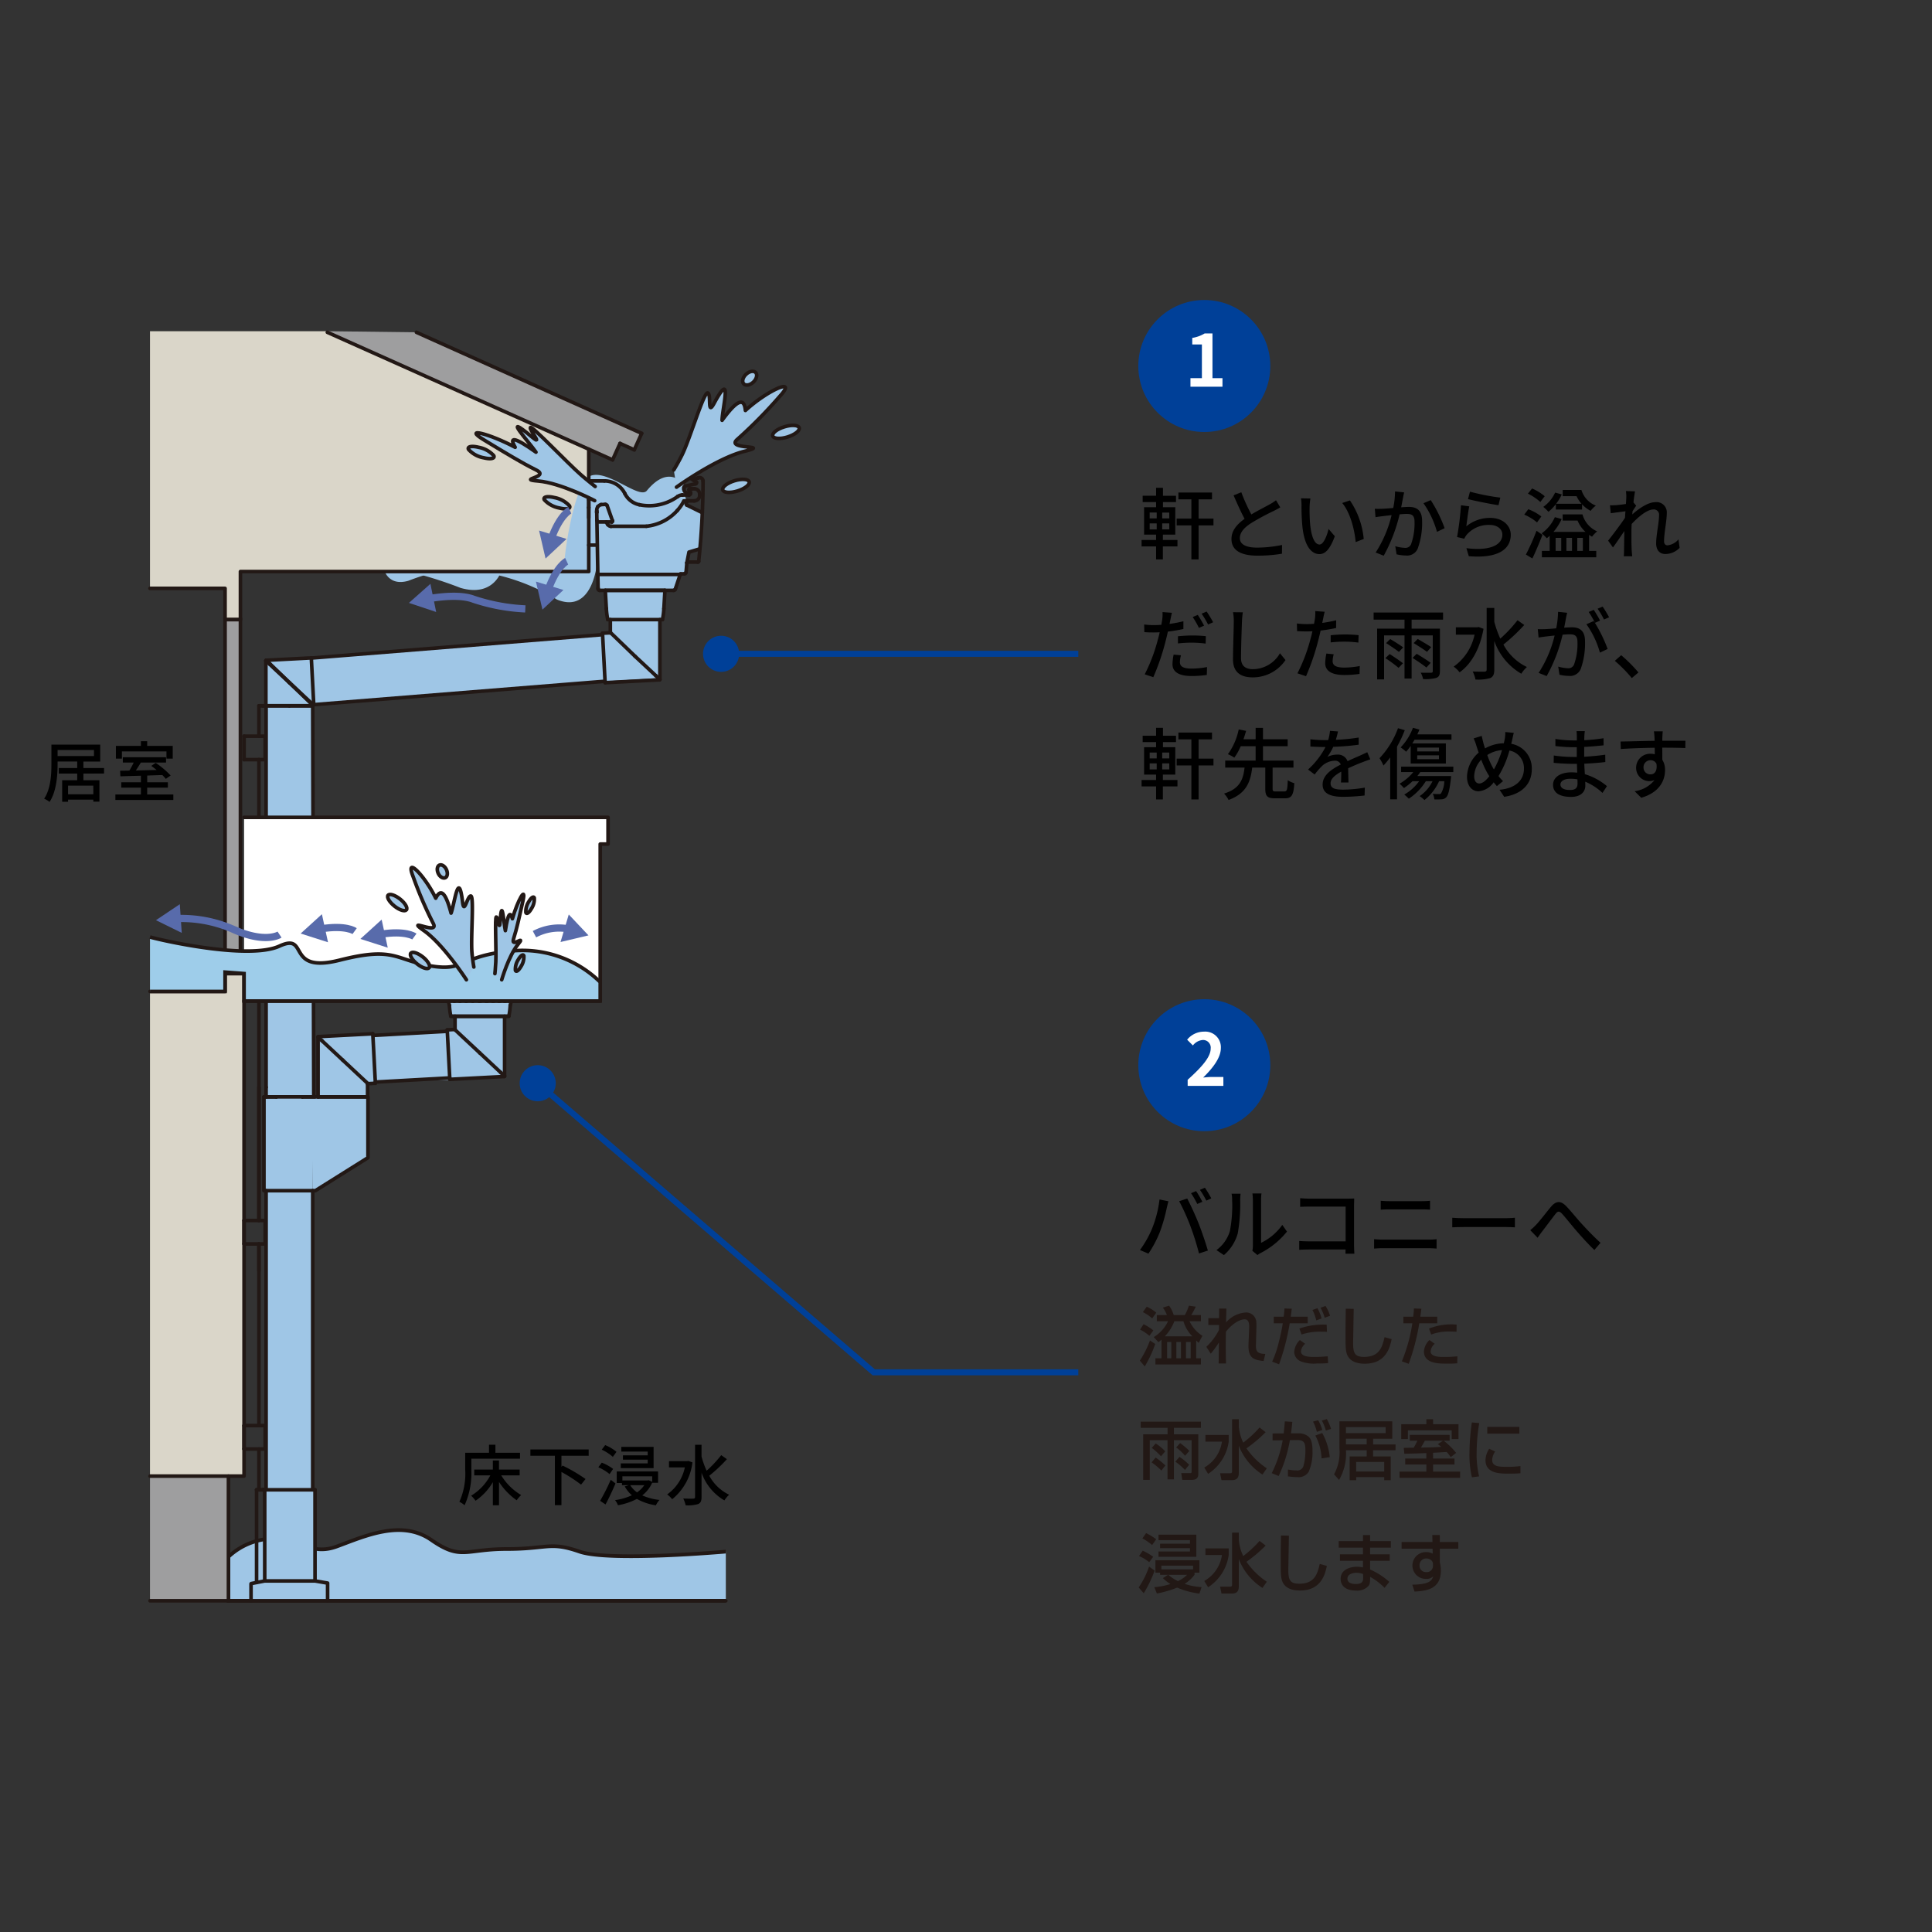<?xml version="1.0" encoding="UTF-8"?> <svg xmlns="http://www.w3.org/2000/svg" width="322" height="322" viewBox="0 0 322 322"><rect x="0" y="0" width="322" height="322" fill="#333333" stroke="none"/><defs><style> .cls-1 { fill: #004098; } .cls-2 { fill: #fff; } .cls-3 { fill: #221815; } .cls-10, .cls-12, .cls-4, .cls-6, .cls-8 { fill: none; } .cls-4 { stroke: #004098; } .cls-12, .cls-4, .cls-6 { stroke-miterlimit: 10; } .cls-5 { fill: #9fc6e6; } .cls-10, .cls-6, .cls-8 { stroke: #221815; } .cls-6 { stroke-width: 0.617px; } .cls-7 { fill: #dad6c9; } .cls-8 { stroke-linecap: round; stroke-linejoin: round; } .cls-10, .cls-8 { stroke-width: 0.6px; } .cls-9 { fill: #9e9e9f; } .cls-11 { fill: #9ecdea; } .cls-12 { stroke: #586bab; stroke-width: 1.201px; } .cls-13 { fill: #586bab; } </style></defs><g id="レイヤー_2" data-name="レイヤー 2"><g><g><path d="M193.812,90h2.432v1.066h-2.432v2.17h-1.13v-2.17h-2.418V90h2.418v-.9h-2V84.535h2v-.857h-2.237V82.624h2.237V81.3h1.144v1.325H196v1.054h-2.171v.857h2.054V89.1h-2.068Zm-2.2-3.6h1.171V85.42h-1.171Zm0,1.833h1.171v-1h-1.171Zm3.264-2.808H193.7V86.4h1.184Zm0,1.807H193.7v1h1.184Zm7.371.337h-2.483v5.668h-1.2V87.564h-2.457v-1.13h2.457V83.223H196.4V82.092H202v1.131h-2.236v3.211h2.483Z"></path><path d="M213.378,84.562c-.325.2-.69.389-1.106.6A40.593,40.593,0,0,0,208.5,87.2c-1.145.741-1.859,1.548-1.859,2.484,0,1,.949,1.586,2.873,1.586a21.013,21.013,0,0,0,4.16-.442l-.013,1.456a24.143,24.143,0,0,1-4.1.324c-2.482,0-4.315-.727-4.315-2.782,0-1.364.871-2.418,2.184-3.353-.585-1.092-1.236-2.535-1.833-3.913l1.287-.521a29.5,29.5,0,0,0,1.676,3.7c1.132-.676,2.406-1.312,3.069-1.689a7.364,7.364,0,0,0,1.04-.676Z"></path><path d="M218.266,84.471a28.87,28.87,0,0,0,.09,2.9c.2,2.028.716,3.381,1.574,3.381.65,0,1.209-1.4,1.5-2.588l1.04,1.21c-.819,2.21-1.612,2.977-2.561,2.977-1.3,0-2.5-1.248-2.847-4.641a34.187,34.187,0,0,1-.143-3.445,6.553,6.553,0,0,0-.091-1.209l1.573.025A10.451,10.451,0,0,0,218.266,84.471Zm9.022,5.355-1.339.521c-.208-2.21-.949-4.98-2.249-6.514l1.287-.429A13.625,13.625,0,0,1,227.288,89.826Z"></path><path d="M234.022,82.065c-.065.273-.13.6-.182.884-.078.391-.194,1.015-.312,1.6.534-.039.988-.066,1.287-.066,1.248,0,2.2.521,2.2,2.315a12.4,12.4,0,0,1-.741,4.667,1.921,1.921,0,0,1-1.989,1.118,7.051,7.051,0,0,1-1.521-.195l-.221-1.352a6.925,6.925,0,0,0,1.586.273,1.019,1.019,0,0,0,1.053-.612,10.332,10.332,0,0,0,.572-3.757c0-1.1-.494-1.287-1.313-1.287-.26,0-.689.027-1.17.066a27.223,27.223,0,0,1-2.652,6.9l-1.339-.533a20.111,20.111,0,0,0,2.652-6.228c-.585.066-1.1.118-1.391.157-.338.039-.923.117-1.287.181l-.117-1.4c.428.025.805.013,1.235,0s1.1-.066,1.833-.131a14.14,14.14,0,0,0,.3-2.756Zm4.433,1.288a23.038,23.038,0,0,1,2.315,4.679l-1.275.612a15.431,15.431,0,0,0-2.249-4.772Z"></path><path d="M244.383,87.721a6.217,6.217,0,0,1,3.991-1.405c2.094,0,3.419,1.288,3.419,2.809,0,2.327-1.976,3.991-6.994,3.575l-.4-1.34c3.978.508,5.994-.558,5.994-2.261,0-.95-.885-1.613-2.119-1.613a4.829,4.829,0,0,0-3.8,1.613,2.958,2.958,0,0,0-.429.689l-1.2-.286a47.894,47.894,0,0,0,.65-5.291l1.378.182C244.708,85.2,244.487,86.928,244.383,87.721Zm.611-5.773a37.457,37.457,0,0,0,5.058.989l-.3,1.26c-1.261-.169-4.095-.754-5.083-1.013Z"></path><path d="M256.174,87.07a8.442,8.442,0,0,0-2.132-1.3l.676-.9a8.575,8.575,0,0,1,2.171,1.209Zm.9,2.068c-.494,1.3-1.118,2.768-1.677,3.939l-1.08-.65a37.2,37.2,0,0,0,1.769-3.965Zm-.351-5.474a9.207,9.207,0,0,0-2.067-1.391l.689-.858a8.553,8.553,0,0,1,2.106,1.287Zm8.126,8.151h1.195v1.067h-9.062V91.815h1.3V89.294c-.156.155-.325.286-.481.416a8.644,8.644,0,0,0-.858-.819,6.6,6.6,0,0,0,2.2-2.7l1.132.311a8.852,8.852,0,0,1-1.366,2.146h5.33a5.433,5.433,0,0,1-1.313-1.885h-2.483V85.731h3.3a4.4,4.4,0,0,0,2.445,2.834,4.979,4.979,0,0,0-.846.884,3.85,3.85,0,0,1-.493-.311Zm-5.539-7.8a7.307,7.307,0,0,1-1.235,1.287,7.38,7.38,0,0,0-.858-.82A6.067,6.067,0,0,0,259.19,82.1l1.105.3a7.734,7.734,0,0,1-.949,1.561h4.238a5.022,5.022,0,0,1-.818-1.262h-2.315v-1.04h3.12a4.066,4.066,0,0,0,2.406,2.613,4.26,4.26,0,0,0-.872.871,5.311,5.311,0,0,1-1.43-1.091v.871h-4.368Zm-.038,7.8h.935v-2.17h-.935Zm1.793-2.17v2.17H262v-2.17Zm1.807,0v2.17h.937v-2.17Z"></path><path d="M279.938,91.309a3.347,3.347,0,0,1-2.391,1.027c-.9,0-1.522-.624-1.522-1.769,0-1.417.482-3.431.482-4.654a.872.872,0,0,0-.963-1c-1,0-2.482,1.209-3.6,2.418-.026.455-.039.9-.039,1.3,0,1.118-.012,2.041.052,3.211.014.234.053.611.078.871h-1.4c.014-.221.039-.637.039-.845.014-1.2.026-1.937.053-3.367-.6.884-1.353,2-1.9,2.743l-.805-1.132c.714-.9,2.118-2.756,2.807-3.8.027-.364.052-.741.078-1.1-.6.077-1.664.221-2.444.324l-.13-1.325c.325.013.6,0,.962-.014.4-.025,1.079-.1,1.69-.2.04-.559.065-.975.065-1.117a5.726,5.726,0,0,0-.065-1.04l1.521.051c-.064.326-.169,1.014-.26,1.846l.455.546c-.169.234-.4.6-.611.924-.013.182-.025.35-.039.532,1-.91,2.574-2.041,3.836-2.041a1.7,1.7,0,0,1,1.911,1.808c0,1.3-.455,3.38-.455,4.693,0,.4.182.689.585.689a2.731,2.731,0,0,0,1.819-1Z"></path><path d="M197.231,104.834a25.489,25.489,0,0,1-2.586.43c-.118.558-.26,1.131-.4,1.676a38.68,38.68,0,0,1-2.028,5.929l-1.431-.481a28.034,28.034,0,0,0,2.185-5.773c.117-.389.22-.818.311-1.234-.363.013-.7.025-1.026.025-.6,0-1.066-.012-1.534-.052l-.027-1.274a11.944,11.944,0,0,0,1.574.105c.4,0,.832-.013,1.287-.052.065-.377.13-.716.156-.949a6.258,6.258,0,0,0,.039-1.17l1.573.117c-.092.324-.195.845-.247,1.1l-.156.754a21.987,21.987,0,0,0,2.313-.441Zm-.4,4.382a4.849,4.849,0,0,0-.183,1.118c0,.585.313,1.1,1.951,1.1a14.4,14.4,0,0,0,2.574-.259l-.039,1.313a17.717,17.717,0,0,1-2.548.182c-2.093,0-3.172-.69-3.172-1.963a8.612,8.612,0,0,1,.194-1.612Zm-.507-3.172c.689-.065,1.573-.131,2.405-.131a21.531,21.531,0,0,1,2.249.117l-.038,1.236a18.566,18.566,0,0,0-2.185-.157,21.109,21.109,0,0,0-2.431.13Zm3.5-1.4a15.72,15.72,0,0,0-1.04-1.808l.845-.351a19.172,19.172,0,0,1,1.053,1.794Zm1.287-2.718c.338.494.832,1.313,1.08,1.781l-.846.377a14.816,14.816,0,0,0-1.079-1.807Z"></path><path d="M207.138,102.053a14.369,14.369,0,0,0-.143,1.468c-.052,1.43-.156,4.395-.156,6.189,0,1.352.858,1.819,1.963,1.819a5.243,5.243,0,0,0,4.524-2.651l.923,1.131a6.554,6.554,0,0,1-5.473,2.886c-1.964,0-3.276-.845-3.276-2.977,0-1.833.13-5.148.13-6.4a7.405,7.405,0,0,0-.13-1.482Z"></path><path d="M222.686,104.665a25.6,25.6,0,0,1-2.587.43c-.118.558-.26,1.131-.4,1.676a38.466,38.466,0,0,1-2.027,5.929l-1.431-.481a27.977,27.977,0,0,0,2.185-5.773c.117-.389.221-.818.311-1.234-.363.013-.7.025-1.026.025-.6,0-1.066-.025-1.534-.051l-.027-1.275a11.966,11.966,0,0,0,1.574.105c.4,0,.832-.014,1.287-.052.064-.378.13-.716.156-.949a6.174,6.174,0,0,0,.039-1.17l1.572.116c-.09.325-.194.846-.247,1.105l-.155.754a21.848,21.848,0,0,0,2.314-.441Zm-.4,4.382a4.843,4.843,0,0,0-.182,1.118c0,.585.312,1.1,1.95,1.1a14.4,14.4,0,0,0,2.574-.26l-.039,1.312a17.561,17.561,0,0,1-2.548.183c-2.093,0-3.172-.69-3.172-1.963a8.531,8.531,0,0,1,.195-1.612Zm-.508-3.172a22.582,22.582,0,0,1,2.406-.131,21.531,21.531,0,0,1,2.249.117l-.039,1.236a18.532,18.532,0,0,0-2.184-.157,21.139,21.139,0,0,0-2.432.13Z"></path><path d="M235.27,103.274v1.5h4.719v7.072c0,.637-.156.962-.6,1.131a6.822,6.822,0,0,1-2.21.2,3.43,3.43,0,0,0-.4-1.066c.755.026,1.522.013,1.73.013s.286-.078.286-.286V105.9H235.27v7.19h-1.183V105.9h-3.406v7.332h-1.158V104.77h4.564v-1.5h-5.149v-1.182h11.571v1.182Zm-3.654,5.734c.716.468,1.717,1.131,2.21,1.534l-.727.767a24.253,24.253,0,0,0-2.2-1.625Zm.092-2.5c.688.416,1.664,1.013,2.157,1.39l-.715.754c-.467-.377-1.442-1.026-2.131-1.468Zm6.032,4.745c-.52-.416-1.548-1.118-2.314-1.6l.688-.688c.755.455,1.795,1.1,2.328,1.508Zm.091-2.613c-.481-.365-1.495-1.014-2.224-1.456l.677-.69c.715.416,1.729,1,2.249,1.365Z"></path><path d="M247.256,104.8c-.624,3.458-2.119,5.94-3.991,7.254a4.859,4.859,0,0,0-.988-.949,8.714,8.714,0,0,0,3.484-5.33h-3.12v-1.222H246.2l.235-.053Zm6.786-.638a29.875,29.875,0,0,1-3.471,3.264,8.7,8.7,0,0,0,3.913,3.744,5.3,5.3,0,0,0-.935,1.118,10.234,10.234,0,0,1-4.5-5.473v4.8c0,.793-.2,1.17-.662,1.392a7.172,7.172,0,0,1-2.471.247,5.7,5.7,0,0,0-.468-1.34c.884.039,1.716.039,1.963.027s.364-.091.364-.326V101.324h1.274v2.315a17.841,17.841,0,0,0,1,2.8,22.571,22.571,0,0,0,2.873-3.069Z"></path><path d="M261.191,102.131c-.064.272-.142.6-.194.884-.065.389-.183,1.013-.3,1.6.521-.039.989-.064,1.287-.064,1.236,0,2.185.519,2.185,2.313a12.638,12.638,0,0,1-.729,4.667,1.939,1.939,0,0,1-1.989,1.118,7.173,7.173,0,0,1-1.533-.194L259.7,111.1a6.994,6.994,0,0,0,1.586.273,1.019,1.019,0,0,0,1.054-.611,10.338,10.338,0,0,0,.571-3.757c0-1.106-.493-1.287-1.312-1.287-.26,0-.69.025-1.17.064a26.251,26.251,0,0,1-2.653,6.9l-1.338-.534a19.838,19.838,0,0,0,2.665-6.226c-.585.064-1.106.117-1.4.155-.338.039-.91.117-1.273.183l-.131-1.405c.442.027.807.013,1.248,0,.416-.012,1.106-.064,1.82-.13a15.3,15.3,0,0,0,.313-2.755Zm4.628,1.677a24.183,24.183,0,0,1,2.119,4.354l-1.287.611a14.97,14.97,0,0,0-2.249-4.732l1.209-.532.208.286a13.648,13.648,0,0,0-1.04-1.8l.846-.351a19.172,19.172,0,0,1,1.053,1.794Zm1.509-.56a11.862,11.862,0,0,0-1.066-1.794l.844-.35a18.551,18.551,0,0,1,1.08,1.781Z"></path><path d="M271.97,113.012a23.729,23.729,0,0,0-2.834-2.873l1.065-.936a23.914,23.914,0,0,1,2.873,2.873Z"></path><path d="M193.812,130h2.432v1.066h-2.432v2.17h-1.13v-2.17h-2.418V130h2.418v-.9h-2v-4.564h2v-.857h-2.237v-1.054h2.237V121.3h1.144v1.325H196v1.054h-2.171v.857h2.054V129.1h-2.068Zm-2.2-3.6h1.171v-.975h-1.171Zm0,1.833h1.171v-1h-1.171Zm3.264-2.808H193.7v.975h1.184Zm0,1.807H193.7v1h1.184Zm7.371.337h-2.483v5.668h-1.2v-5.668h-2.457v-1.13h2.457v-3.211H196.4v-1.131H202v1.131h-2.236v3.211h2.483Z"></path><path d="M214.066,131.906c.43,0,.508-.26.56-1.871a3.761,3.761,0,0,0,1.092.493c-.117,1.99-.442,2.523-1.547,2.523H212.48c-1.287,0-1.6-.39-1.6-1.613v-3.509H208.7c-.285,2.405-.987,4.316-3.938,5.4a4.027,4.027,0,0,0-.754-1.066c2.665-.82,3.2-2.393,3.419-4.329H204.2v-1.17h5.071v-2.393h-2.484a9.747,9.747,0,0,1-1.065,1.9,6.543,6.543,0,0,0-1.067-.573,10.711,10.711,0,0,0,1.794-4.121l1.236.235c-.13.441-.274.923-.443,1.4h2.029v-1.9h1.222v1.9h4.121v1.157h-4.121v2.393h5.083v1.17H212.1v3.509c0,.4.078.468.52.468Z"></path><path d="M223.492,130.412c.039-.442.052-1.171.052-1.808-1.092.612-1.781,1.2-1.781,1.951,0,.883.832,1.052,2.132,1.052a21.674,21.674,0,0,0,3.575-.337l-.039,1.313a32.754,32.754,0,0,1-3.576.221c-1.923,0-3.418-.443-3.418-2.041s1.546-2.587,3.029-3.341a1,1,0,0,0-1.04-.638,3.267,3.267,0,0,0-2.132.924,13.86,13.86,0,0,0-1.184,1.378l-1.1-.832a13.422,13.422,0,0,0,2.912-3.758h-.377c-.533,0-1.431-.025-2.145-.078v-1.209a18.658,18.658,0,0,0,2.209.144h.754a7.787,7.787,0,0,0,.3-1.547l1.339.1c-.078.338-.183.832-.364,1.392a29.946,29.946,0,0,0,3.809-.377v1.195a39.6,39.6,0,0,1-4.238.352,9.42,9.42,0,0,1-.976,1.676,3.8,3.8,0,0,1,1.639-.376,1.694,1.694,0,0,1,1.716,1.091c.793-.377,1.456-.649,2.067-.923.429-.195.806-.364,1.222-.572l.507,1.2c-.351.105-.91.313-1.3.468-.663.247-1.5.6-2.392,1.015.013.727.039,1.755.052,2.366Z"></path><path d="M234.126,121.7a20.922,20.922,0,0,1-1.287,2.743v8.776H231.7v-6.982a15.106,15.106,0,0,1-1.118,1.353,9.539,9.539,0,0,0-.663-1.223,14.44,14.44,0,0,0,3.081-5Zm2.587,6.982c-.156.22-.312.442-.494.663h5.63s-.014.3-.039.442c-.221,1.963-.443,2.769-.793,3.12a1.112,1.112,0,0,1-.754.312,11.219,11.219,0,0,1-1.209.012,2.3,2.3,0,0,0-.261-.922c.43.039.832.039,1,.039a.441.441,0,0,0,.377-.118,4.213,4.213,0,0,0,.547-2.027h-.871a8.351,8.351,0,0,1-2.432,3.133,6.668,6.668,0,0,0-.806-.65,6.334,6.334,0,0,0,2.145-2.483h-1.118a9.483,9.483,0,0,1-2.834,2.912,9.912,9.912,0,0,0-.754-.689,7.77,7.77,0,0,0,2.47-2.223h-1.1a10.208,10.208,0,0,1-1.43,1.144,6.412,6.412,0,0,0-.728-.728,8.194,8.194,0,0,0,2.288-1.937h-2.028v-.9h8.7v.9Zm-1.6-4.369a8.6,8.6,0,0,1-.767.975,5.73,5.73,0,0,0-.91-.715,9.421,9.421,0,0,0,2.054-3.275l1.079.3c-.1.259-.221.533-.351.793h5.694v.9h-6.162c-.117.208-.234.416-.364.611h5.591v3.355h-5.864Zm1.092.923h3.627V124.6h-3.627Zm0,1.3h3.627v-.649h-3.627Z"></path><path d="M252.3,122.144c-.091.325-.2.844-.26,1.13-.053.221-.1.455-.17.69A4.139,4.139,0,0,1,255.3,128.2c0,2.64-1.885,4.213-4.6,4.6l-.779-1.17c2.743-.247,4.068-1.664,4.068-3.485a2.953,2.953,0,0,0-2.418-3.054,16.224,16.224,0,0,1-1.819,4.251,6.731,6.731,0,0,0,.754.844l-1.027.832c-.182-.208-.365-.416-.534-.636a3.407,3.407,0,0,1-2.535,1.5c-1.026,0-1.911-.845-1.911-2.432a5.5,5.5,0,0,1,1.95-4.016c-.142-.377-.26-.754-.377-1.119a7.9,7.9,0,0,0-.468-1.248l1.352-.416c.078.377.183.806.273,1.183.079.273.169.585.274.9a6.682,6.682,0,0,1,3.133-.858c.064-.272.13-.532.169-.779a6.373,6.373,0,0,0,.078-1.093Zm-4.238,6.981a14.825,14.825,0,0,1-1.184-2.51,4.175,4.175,0,0,0-1.183,2.743c0,.754.313,1.223.845,1.223.56,0,1.145-.52,1.678-1.209Zm.922-.885a15.882,15.882,0,0,0,1.353-3.223,5.24,5.24,0,0,0-2.457.819,13.045,13.045,0,0,0,.987,2.21Z"></path><path d="M267.081,132.153a9.671,9.671,0,0,0-2.873-1.872c0,.261.013.482.013.663,0,.976-.7,1.872-2.379,1.872-1.95,0-3-.714-3-2.014,0-1.222,1.157-2.08,3.081-2.08.325,0,.637.026.949.051-.026-.48-.039-1-.052-1.468h-.7c-.819,0-2.275-.066-3.173-.169l.014-1.223a22.007,22.007,0,0,0,3.172.247h.663v-1.625h-.637a26.126,26.126,0,0,1-2.925-.194v-1.184a19.411,19.411,0,0,0,2.912.247h.663v-.727a8.138,8.138,0,0,0-.052-.82h1.378c-.026.235-.065.52-.078.872,0,.142-.013.376-.013.636a31.246,31.246,0,0,0,3.211-.325l.013,1.184c-.936.09-2.015.208-3.237.259v1.638c1.274-.064,2.4-.182,3.51-.338l.013,1.223c-1.195.142-2.262.221-3.5.272.013.585.052,1.2.092,1.755a10.275,10.275,0,0,1,3.678,1.989Zm-4.173-2.261a6.621,6.621,0,0,0-1.157-.1c-1.092,0-1.677.416-1.677.948,0,.547.481.924,1.586.924.728,0,1.261-.208,1.261-1.04C262.921,130.438,262.921,130.19,262.908,129.892Z"></path><path d="M280.888,124.679c-.767-.039-1.976-.066-3.848-.066.013.69.013,1.444.013,2.016a3.156,3.156,0,0,1,.455,1.716c0,1.716-.91,3.731-3.965,4.615l-1.105-1.092a5.079,5.079,0,0,0,3.315-1.859,2.2,2.2,0,0,1-3.068-2.068,2.331,2.331,0,0,1,2.4-2.313,2.471,2.471,0,0,1,.715.091l-.013-1.092c-1.95.025-4.057.1-5.655.207l-.039-1.248c1.456-.013,3.848-.091,5.681-.116-.013-.274-.013-.507-.026-.651-.026-.325-.065-.754-.1-.935h1.483c-.027.169-.066.754-.066.935-.012.157-.012.377-.012.637H280.9Zm-5.8,4.381c.663,0,1.157-.534.988-1.755a1.051,1.051,0,0,0-1-.6,1.155,1.155,0,0,0-1.157,1.209A1.119,1.119,0,0,0,275.09,129.06Z"></path></g><g><circle class="cls-1" cx="200.718" cy="61" r="11"></circle><path class="cls-2" d="M198.409,63.024h1.907V57.411h-1.607V56.319a5.755,5.755,0,0,0,2.063-.743h1.307v7.448h1.667v1.427h-5.337Z"></path></g></g><g><path d="M193.254,199.913l1.482.3c-.091.324-.208.818-.273,1.1a27.686,27.686,0,0,1-1.144,4,18.914,18.914,0,0,1-1.911,3.627l-1.417-.6a16.985,16.985,0,0,0,2.015-3.562A19.065,19.065,0,0,0,193.254,199.913Zm3.276.285,1.339-.441c.52.974,1.391,2.859,1.911,4.173.494,1.248,1.183,3.276,1.534,4.5l-1.482.481a44.022,44.022,0,0,0-1.417-4.524A36.681,36.681,0,0,0,196.53,200.2Zm3.862.1-.846.364a15.563,15.563,0,0,0-1.04-1.795l.846-.351A16.486,16.486,0,0,1,200.392,200.3Zm1.494-.573-.832.377a14.4,14.4,0,0,0-1.066-1.794l.832-.35A18.772,18.772,0,0,1,201.886,199.73Z"></path><path d="M202.743,208.35a6.108,6.108,0,0,0,2.236-3.16,22.528,22.528,0,0,0,.377-5.186,4.069,4.069,0,0,0-.1-1.054h1.508a9.661,9.661,0,0,0-.066,1.04,28.486,28.486,0,0,1-.4,5.552,7.31,7.31,0,0,1-2.314,3.64Zm5.981.117a3.819,3.819,0,0,0,.09-.82v-7.7a9.675,9.675,0,0,0-.077-1.04h1.508a7.661,7.661,0,0,0-.065,1.04v7.19a9.149,9.149,0,0,0,3.536-2.991l.78,1.119a13.618,13.618,0,0,1-4.42,3.587,2.725,2.725,0,0,0-.494.326Z"></path><path d="M224.246,208.948c0-.182.014-.429.014-.7H218.1c-.534,0-1.184.025-1.561.052v-1.469c.377.025.949.065,1.508.065h6.227v-5.8H218.2c-.507,0-1.17.026-1.508.039V199.7c.455.039,1.079.078,1.508.078h6.461c.352,0,.807-.012,1.04-.025-.013.286-.025.754-.025,1.092v6.721c0,.454.025,1.092.052,1.378Z"></path><path d="M229.017,206.53c.468.039.988.077,1.469.077h7.644a10.9,10.9,0,0,0,1.3-.077V208.1c-.429-.04-.937-.065-1.3-.065h-7.644c-.481,0-1.014.025-1.469.065Zm1.105-6.4c.429.039.949.064,1.378.064h5.486a13.32,13.32,0,0,0,1.353-.064v1.481c-.364-.025-.91-.052-1.353-.052h-5.473c-.468,0-.975.027-1.391.052Z"></path><path d="M242.044,202.955c.416.039,1.222.077,1.924.077h7.059c.637,0,1.144-.052,1.456-.077v1.6c-.286-.013-.871-.052-1.443-.052h-7.072c-.729,0-1.495.025-1.924.052Z"></path><path d="M256.044,204.1c.638-.663,1.69-2.068,2.457-2.977.807-.949,1.573-1.054,2.457-.17.807.807,1.834,2.119,2.627,2.978s1.988,2.145,3.172,3.2l-1.028,1.2c-.961-.9-2.1-2.171-2.963-3.159-.82-.949-1.794-2.185-2.393-2.848-.519-.546-.754-.48-1.156.039-.56.715-1.561,2.068-2.158,2.834-.287.365-.573.793-.793,1.093l-1.223-1.262A8.844,8.844,0,0,0,256.044,204.1Z"></path><path class="cls-3" d="M189.977,226.774a16.861,16.861,0,0,0,1.685-3.36l.875.584a20.283,20.283,0,0,1-1.739,3.737Zm1.587-4.137a7.11,7.11,0,0,0-1.555-1.037l.584-.9a8.267,8.267,0,0,1,1.631,1.037Zm.465-2.9a6.3,6.3,0,0,0-1.555-1.048l.648-.907a6.668,6.668,0,0,1,1.588.994Zm7.746,4.073c-.237-.227-.3-.281-.41-.4v2.972h.788v1.025h-7.584v-1.025h1.016v-3.112a4.54,4.54,0,0,1-.519.421l-.777-.842a6.144,6.144,0,0,0,2.387-2.647H192.8V219.18h1.684a4.694,4.694,0,0,0-.68-1.242l1.048-.325a5.381,5.381,0,0,1,.767,1.567h1.848a7.947,7.947,0,0,0,.681-1.567l1.144.162a13.34,13.34,0,0,1-.745,1.405h1.609v1.026h-1.9a5.81,5.81,0,0,0,2.15,2.431Zm-4.05-3.608a7.381,7.381,0,0,1-1.589,2.517h4.592a5.869,5.869,0,0,1-1.492-2.517Zm-1.21,6.18h.7v-2.712h-.7Zm1.544,0h.767v-2.712h-.767Zm1.61,0h.777v-2.712h-.777Z"></path><path class="cls-3" d="M204.4,218.089c-.011.107-.011.323-.054,2.311a4.77,4.77,0,0,1,3.295-1.653,1.687,1.687,0,0,1,1.739,1.513,8.322,8.322,0,0,1,.021,1l-.075,2.744c-.032,1.058.054,1.631,1.556,1.652l-.281,1.178c-1.8-.173-2.6-.6-2.517-2.8l.108-2.712c.032-.82-.1-1.436-.746-1.436s-1.88.5-3.122,2.063c-.021.659-.032,1.318-.032,2.3,0,1.329.032,2.431.043,3H203.11c0-.239.033-3.047.043-3.512a15.277,15.277,0,0,1-1.361,1.88l-.734-1.146a10.184,10.184,0,0,0,2.106-2.819l.011-.821h-1.782V219.7h1.782c0-.151.021-1.566.021-1.609Z"></path><path class="cls-3" d="M215.293,218.121c-.043.357-.086.734-.173,1.328h2.831v1.1h-3a38.4,38.4,0,0,1-1.771,6.838l-1.156-.443a17.634,17.634,0,0,0,1.134-3.349,29.941,29.941,0,0,0,.638-3.046h-1.5v-1.1h1.652c.077-.626.109-1.037.13-1.372Zm2.226,5.845a1.92,1.92,0,0,0-.692,1.253c0,.939,1.5.939,2.247.939.875,0,1.394-.043,2.215-.107l.065,1.134c-.378.032-.8.064-1.847.064a6.035,6.035,0,0,1-2.68-.346,1.737,1.737,0,0,1-1.123-1.554,3.046,3.046,0,0,1,.94-2.01Zm3.64-2c-.313-.011-.6-.022-1.037-.022a9.589,9.589,0,0,0-3.2.476l-.357-.994a11.851,11.851,0,0,1,3.932-.659c.238,0,.4,0,.616.01Zm-1.782-1.9a7.207,7.207,0,0,0-.638-1.739l.832-.292a7.079,7.079,0,0,1,.692,1.707Zm1.4-.443a6.96,6.96,0,0,0-.691-1.663l.832-.3a6.238,6.238,0,0,1,.756,1.642Z"></path><path class="cls-3" d="M225.618,218.143c-.012.918-.1,5.531-.1,5.811,0,1.675.4,2.2,1.814,2.2,2.442,0,3.025-1.447,3.425-3.295l1.188.335c-.259,1.221-.864,4.095-4.451,4.095-1.62,0-2.387-.529-2.787-1.146-.453-.691-.453-1.62-.453-3.532,0-.962,0-2.4.043-4.494Z"></path><path class="cls-3" d="M236.894,218.121c-.043.314-.066.551-.173,1.328h2.819v1.1h-2.992a36.667,36.667,0,0,1-1.761,6.752l-1.145-.411a27.071,27.071,0,0,0,1.75-6.341h-1.5v-1.1h1.642c.1-.9.109-1.026.119-1.372Zm2.225,5.845a1.852,1.852,0,0,0-.681,1.263c0,.929,1.513.929,2.161.929a20.185,20.185,0,0,0,2.291-.107l-.011,1.166a16.786,16.786,0,0,1-1.869.054c-1.156,0-3.685,0-3.685-2.009a2.855,2.855,0,0,1,.919-1.923Zm3.641-2.01c-.271-.021-.551-.032-.984-.032a8.176,8.176,0,0,0-3.24.5l-.368-.994a10.027,10.027,0,0,1,4.6-.659Z"></path><path class="cls-3" d="M190.117,236.944h10.036v1.027h-4.5v1.08h4.063v6.666c0,.637-.4.929-1.06.929h-1.609l-.173-1.124h1.415c.228,0,.314,0,.314-.259v-5.229h-2.95v6.526H194.59v-6.526h-2.96v6.612h-1.1v-7.595h4.063v-1.08h-4.473Zm3.446,8.146a11.164,11.164,0,0,0-1.63-1.361l.68-.81a16.439,16.439,0,0,1,1.62,1.317Zm-.064-2.376a10.262,10.262,0,0,0-1.534-1.394l.648-.746a7.707,7.707,0,0,1,1.588,1.319Zm4,2.279a10.458,10.458,0,0,0-1.61-1.383l.691-.8a10.462,10.462,0,0,1,1.611,1.318Zm.011-2.366a8.1,8.1,0,0,0-1.481-1.383l.66-.734a12.964,12.964,0,0,1,1.534,1.306Z"></path><path class="cls-3" d="M200.906,239.159h3.878v1.113a7.629,7.629,0,0,1-3.434,5.37l-.638-1.049a5.95,5.95,0,0,0,2.949-4.321h-2.755Zm5.564-1.393a7.954,7.954,0,0,0,.734,2.678,18.659,18.659,0,0,0,2.723-2.527l1.015.777a22.923,22.923,0,0,1-3.2,2.7,12.782,12.782,0,0,0,3.392,3.327l-.724,1.037a10.054,10.054,0,0,1-3.943-4.808v4.473c0,.411,0,1.264-1.113,1.264h-1.771l-.238-1.145h1.685c.162,0,.314-.043.314-.3v-8.707h1.123Z"></path><path class="cls-3" d="M215.391,236.977c-.109,1.026-.162,1.491-.227,1.913h1.3a2.447,2.447,0,0,1,1.653.572c.357.335.637.9.637,2.484a8.258,8.258,0,0,1-.626,3.327,1.967,1.967,0,0,1-1.837.919,14.1,14.1,0,0,1-1.631-.13v-1.145a6.863,6.863,0,0,0,1.394.151,1.067,1.067,0,0,0,1.177-.691,9.473,9.473,0,0,0,.335-2.593c0-1.2-.129-1.782-1.35-1.771l-1.233.01A23.264,23.264,0,0,1,213.111,246l-1.156-.476a20.058,20.058,0,0,0,1.826-5.477l-1.685.021v-1.155l1.858-.011c.129-1.3.14-1.448.184-2.009Zm4.083,1.664a7.123,7.123,0,0,0-.637-1.707l.853-.227a6.447,6.447,0,0,1,.692,1.631Zm.789,4.429a8.95,8.95,0,0,0-1.037-3.813l1.145-.422a10.347,10.347,0,0,1,1.253,4.019Zm.713-4.645a7.885,7.885,0,0,0-.67-1.664l.832-.248a7.9,7.9,0,0,1,.7,1.641Z"></path><path class="cls-3" d="M232.586,241.709h-3.738v1.026h2.938V246.7H230.7v-.508h-4.667v.508h-1.09v-3.965h2.84v-1.026h-3.457a8.787,8.787,0,0,1-1.145,4.947l-.842-.939a7.558,7.558,0,0,0,.9-4.279v-4.547h8.805v2.9h-3.187v.95h3.738Zm-8.265-3.856v1h6.622v-1Zm0,1.933v.95h3.457v-.95Zm1.707,3.867v1.6H230.7v-1.6Z"></path><path class="cls-3" d="M238.849,243.092h3.565v.994h-3.565v1.187h4.505V246.3h-10.1v-1.027h4.473v-1.187H234.2v-.994h3.523v-.907c-.574.021-3.145.107-3.664.107l-.1-.982c.151,0,1.415-.023,1.652-.023a10.187,10.187,0,0,0,.616-1.166h-1.263v-.973h6.643v.973h-.993a11.656,11.656,0,0,1,2.074,2.03l-.9.7a7.139,7.139,0,0,0-.67-.853c-1.35.075-1.8.107-2.279.129Zm-1.123-6.558h1.123v.832h4.235v2.474h-1.135v-1.447h-7.3v1.447h-1.113v-2.474h4.193Zm2.765,3.587h-3.014c-.227.432-.476.831-.649,1.145,1.794-.033,2.4-.043,3.393-.13-.173-.14-.291-.227-.583-.443Z"></path><path class="cls-3" d="M246.537,237.183a31.034,31.034,0,0,0-.432,4.99,15.607,15.607,0,0,0,.411,3.889l-1.2.152a16.6,16.6,0,0,1-.41-3.986,39.279,39.279,0,0,1,.4-5.154Zm2.658,4.731a2.673,2.673,0,0,0-.5,1.4c0,1.157,1.221,1.157,2.582,1.157a14.886,14.886,0,0,0,2.128-.13v1.2c-.713.064-1.534.064-1.976.064-1.416,0-3.847,0-3.847-2.247a3.573,3.573,0,0,1,.616-1.89Zm4.03-4.095v1.124h-5.348v-1.124Z"></path><path class="cls-3" d="M192.44,261.765a21.329,21.329,0,0,1-1.815,3.781l-.843-.972a14.2,14.2,0,0,0,1.729-3.478Zm-1.988-3.317a9.772,9.772,0,0,1,1.75,1.016l-.67.9a7.091,7.091,0,0,0-1.7-1.026Zm.562-2.927a9.037,9.037,0,0,1,1.685,1.026l-.68.962A8.774,8.774,0,0,0,190.4,256.4Zm2.334,6.589h-.779v-2.074H199.9v2.074h-.811v.358a6,6,0,0,1-1.653,1.5,10.358,10.358,0,0,0,2.831.551L199.9,265.6a13.56,13.56,0,0,1-3.707-1,17.57,17.57,0,0,1-3.38.983l-.422-1.049a12.032,12.032,0,0,0,2.679-.529,6.844,6.844,0,0,1-1.253-.982l.853-.551h-1.317Zm6.039-6.33v3.684h-6.3v-.886h5.24v-.551h-4.98v-.745h4.98v-.594h-5.24v-.908Zm-.54,5.78v-.616h-5.284v.616Zm-4.138.908a7.438,7.438,0,0,0,1.609,1.048,4.938,4.938,0,0,0,1.524-1.048Z"></path><path class="cls-3" d="M200.906,258.06h3.878v1.113a7.627,7.627,0,0,1-3.434,5.369l-.638-1.049a5.95,5.95,0,0,0,2.949-4.32h-2.755Zm5.564-1.394a7.958,7.958,0,0,0,.734,2.679,18.66,18.66,0,0,0,2.723-2.528l1.015.778a23,23,0,0,1-3.2,2.7,12.767,12.767,0,0,0,3.392,3.327l-.724,1.037a10.055,10.055,0,0,1-3.943-4.807v4.472c0,.411,0,1.265-1.113,1.265h-1.771l-.238-1.146h1.685c.162,0,.314-.043.314-.3v-8.707h1.123Z"></path><path class="cls-3" d="M214.818,255.942c-.011.918-.1,5.532-.1,5.812,0,1.675.4,2.2,1.814,2.2,2.443,0,3.026-1.447,3.425-3.3l1.188.335c-.258,1.221-.864,4.1-4.451,4.1-1.62,0-2.386-.53-2.787-1.146-.453-.691-.453-1.62-.453-3.532,0-.962,0-2.4.043-4.494Z"></path><path class="cls-3" d="M227.162,256.85v-1h1.189v1h3.457v1.09h-3.457v1.114h3.273v1.08h-3.273v1.447a12.26,12.26,0,0,1,3.2,2.064l-.789.994a10.8,10.8,0,0,0-2.409-1.837v.217c0,.766-.065,1.015-.238,1.263a2.5,2.5,0,0,1-2.085.811c-2.172,0-2.592-1.189-2.592-1.946,0-1.511,1.5-2.019,2.722-2.019a4.5,4.5,0,0,1,1,.107v-1.1h-3.835v-1.08h3.835V257.94h-4.04v-1.09Zm.023,5.488a3.215,3.215,0,0,0-1.1-.205c-.615,0-1.513.205-1.513.982,0,.724.746.886,1.4.886,1.221,0,1.221-.615,1.221-1.059Z"></path><path class="cls-3" d="M238.72,255.834h1.253V257h3.079v1.112h-3.079V260.4a5.41,5.41,0,0,1,.173,1.372c0,3.144-2.507,3.381-4.387,3.49l-.378-1.146c2.68-.054,3.241-.572,3.489-1.4a1.514,1.514,0,0,1-1.188.431,2.231,2.231,0,1,1,.033-4.46,2.113,2.113,0,0,1,1.069.258l-.021-.832H233.6V257h5.142Zm.107,4.937a.862.862,0,0,0-.216-.659,1.211,1.211,0,0,0-.875-.367,1.1,1.1,0,0,0-1.145,1.134,1.054,1.054,0,0,0,1.112,1.135,1.02,1.02,0,0,0,1.124-1.037Z"></path></g><g><path d="M13.9,128.925v1.111h2.673v3.575H15.556v-.34H11.342v.352h-.979v-3.587h2.508v-1.111H9.8V128h3.069v-1.078H9.6v.351c0,1.882-.166,4.6-1.342,6.382a3.951,3.951,0,0,0-.9-.54c1.122-1.682,1.21-4.092,1.21-5.842V124.1H16.7v2.827H13.9V128h3.443v.924ZM9.6,126.01h6.062V125H9.6Zm5.952,4.928H11.342v1.442h4.214Z"></path><path d="M28.888,132.413v.913h-9.66v-.913h4.258v-1.144H20.208v-.892h3.278v-1.089c-1.287.033-2.486.066-3.422.1l-.043-.935c.451,0,.979-.011,1.54-.022a14.509,14.509,0,0,0,.726-1.342H20.472v-.88h7.2v.88H23.475c-.264.44-.55.913-.836,1.32,1.089-.022,2.277-.055,3.465-.077-.3-.242-.605-.484-.891-.683l.737-.5a14.068,14.068,0,0,1,2.487,2.1l-.8.562a6.886,6.886,0,0,0-.583-.639c-.836.033-1.694.055-2.519.088v1.122h3.444v.892H24.531v1.144Zm-8.571-5.975h-1v-2.123h4.17v-.781h1.045v.781h4.258v2.123H27.744v-1.2H20.317Z"></path></g><g><path d="M78.558,244.921a13.1,13.1,0,0,1-1.122,5.952,5.2,5.2,0,0,0-.87-.583,11.437,11.437,0,0,0,.968-5.369v-2.794H81.5v-1.343h1.067v1.343h4.1v.989H78.558Zm4.983.979a9.649,9.649,0,0,0,3.323,3.279,4.389,4.389,0,0,0-.748.869,11.223,11.223,0,0,1-2.949-3.059v3.884H82.144v-3.851a9.7,9.7,0,0,1-2.882,3.1,4.849,4.849,0,0,0-.738-.837,8.811,8.811,0,0,0,3.2-3.388H79.042v-.968h3.1v-1.518h1.023v1.518h3.444v.968Z"></path><path d="M93.573,242.622v1.858l.187-.219a25.883,25.883,0,0,1,3.828,2.244l-.748.935a24.291,24.291,0,0,0-3.267-2.112v5.533h-1.09v-8.239H88.4v-1.046h9.714v1.046Z"></path><path d="M101.592,245.68a7.438,7.438,0,0,0-1.871-1.133l.572-.771a7.7,7.7,0,0,1,1.893,1.046Zm.99,1.562c-.484,1.155-1.1,2.465-1.662,3.5l-.9-.605a33.828,33.828,0,0,0,1.771-3.51Zm-.44-4.433a7.9,7.9,0,0,0-1.849-1.2l.572-.758a7.12,7.12,0,0,1,1.882,1.122ZM108.7,247.1a5.357,5.357,0,0,1-1.662,2.133,9.693,9.693,0,0,0,2.883.759,3.3,3.3,0,0,0-.606.892,9.024,9.024,0,0,1-3.168-1.068,10.571,10.571,0,0,1-3.157,1.057,2.86,2.86,0,0,0-.484-.848,10.038,10.038,0,0,0,2.805-.813,5.546,5.546,0,0,1-1.188-1.475l.693-.209H103.66v-.363h-.869V245.24h6.887v1.892H108.7Zm.231-2.411h-5.468V243.9h4.489v-.626h-4.126v-.715h4.126v-.627h-4.4v-.782h5.38Zm-5.2,1.365v.693h4.18l.187-.044.606.264v-.913Zm1.309,1.474a4.04,4.04,0,0,0,1.133,1.2,4.5,4.5,0,0,0,1.21-1.2Z"></path><path d="M115.408,243.732a9.32,9.32,0,0,1-3.378,6.14,4.167,4.167,0,0,0-.836-.8,7.376,7.376,0,0,0,2.949-4.51H111.5v-1.035h3.015l.2-.044Zm5.742-.539a25.263,25.263,0,0,1-2.937,2.762,7.36,7.36,0,0,0,3.311,3.168,4.515,4.515,0,0,0-.792.946,8.652,8.652,0,0,1-3.806-4.631v4.06c0,.671-.165.989-.561,1.177a6.066,6.066,0,0,1-2.091.209,4.747,4.747,0,0,0-.4-1.133c.748.032,1.453.032,1.662.021s.308-.077.308-.274v-8.7h1.078v1.959a15.063,15.063,0,0,0,.847,2.365,19.11,19.11,0,0,0,2.432-2.6Z"></path></g><g><circle class="cls-1" cx="200.718" cy="177.534" r="11"></circle><path class="cls-2" d="M197.941,179.965c2.412-2.159,3.838-3.826,3.838-5.194a1.272,1.272,0,0,0-1.331-1.438,2.3,2.3,0,0,0-1.631.911l-.96-.96a3.6,3.6,0,0,1,2.819-1.343,2.6,2.6,0,0,1,2.8,2.735c0,1.607-1.331,3.334-2.95,4.917.443-.048,1.031-.1,1.439-.1h1.931v1.487h-5.95Z"></path></g><g><line class="cls-4" x1="120.033" y1="108.97" x2="179.718" y2="108.97"></line><path class="cls-1" d="M120.183,111.977a3.008,3.008,0,1,1,3.008-3.007A3.008,3.008,0,0,1,120.183,111.977Z"></path></g><g><polyline class="cls-4" points="89.503 180.438 145.625 228.719 179.718 228.719"></polyline><path class="cls-1" d="M87.656,182.816A3.008,3.008,0,1,1,91.9,182.5,3.009,3.009,0,0,1,87.656,182.816Z"></path></g><g><g><path class="cls-5" d="M120.969,258.6s-19.414,1.726-24.382,0-5.243-.432-12.144-.432-7.59,1.944-12.558-1.51-11.042-.647-15.733,1.078-6.349-1.725-11.041-1.294a11.254,11.254,0,0,0-7.038,3.022V266.8h82.9"></path><path class="cls-6" d="M120.969,258.6s-19.414,1.726-24.382,0-5.243-.432-12.144-.432-7.59,1.944-12.558-1.51-11.042-.647-15.733,1.078-6.349-1.725-11.041-1.294a11.254,11.254,0,0,0-7.038,3.022V266.8h82.9"></path></g><path class="cls-5" d="M83.572,95.125S82.3,99.59,76.759,97.983a67.856,67.856,0,0,0-9.25-2.858"></path><path class="cls-5" d="M64.078,95.125s.747,2.611,3.984,1.671a39.573,39.573,0,0,1,5.409-1.671"></path><polyline class="cls-7" points="25 246.018 40.678 246.018 40.678 162.259 37.509 162.259 37.509 165.241 25 165.241"></polyline><polygon class="cls-7" points="25 98.061 37.509 98.061 37.509 103.268 40.073 103.268 40.073 95.257 98.126 95.257 98.126 74.857 54.628 55.201 25 55.201 25 98.061"></polygon><polygon class="cls-5" points="52.119 117.631 44.349 117.631 44.134 263.486 41.838 263.847 41.838 266.799 54.607 266.799 54.607 263.847 52.557 263.486 52.53 248.519 52.119 248.297 52.119 117.631"></polygon><line class="cls-8" x1="44.349" y1="117.631" x2="44.349" y2="181.215"></line><line class="cls-8" x1="43.154" y1="126.601" x2="43.154" y2="203.416"></line><line class="cls-8" x1="52.293" y1="182.811" x2="52.118" y2="117.444"></line><polyline class="cls-2" points="40.679 136.225 101.34 136.225 101.34 140.679 100.037 140.679 100.037 166.839 40.679 166.839"></polyline><polyline class="cls-8" points="40.679 136.225 101.34 136.225 101.34 140.679 100.037 140.679 100.037 166.839 40.679 166.839"></polyline><rect class="cls-9" x="25" y="246.019" width="13.073" height="20.779"></rect><polyline class="cls-9" points="69.402 55.383 106.949 72.227 105.714 74.972 103.337 73.904 102.102 76.648 54.629 55.202"></polyline><path class="cls-5" d="M44.349,117.381l-.035-7.27,7.572-.672v.237l48.547-3.9-.012-.24,1.3-.13v-2.136h-.431l-.409-4.873-1.2-.256-.15-4.519s-.632,8.819-6.714,6.3a33.758,33.758,0,0,0-13.032-4.663H93.955c.163-4.646,2.014-14.532,4.171-15.808,2.772-1.638,8.382,3.9,9.687,2.321,3.915-4.741,6.376-.748,6.376-.748l-.2.5.5,2.665,2.572,1.259-.442,6.038-1.783.532-.349,1.782-.14,1.591-.973.271L112.3,98.4h-1.474l-.175,3.047-.193,1.6-.473-.021v9.976l-9.129.54-48.734,3.847Z"></path><polyline class="cls-5" points="74.725 166.774 75.131 169.513 75.904 169.312 75.777 171.578 74.551 171.884 62.349 172.564 62.133 172.298 53.269 172.972 53.269 182.948 51.861 182.811 52.119 198.448 61.325 192.951 61.325 180.611 62.83 180.478 69.314 180.027 75.236 180.027 84.365 179.487 84.365 169.513 84.795 169.513 85.223 166.839"></polyline><line class="cls-8" x1="42.782" y1="248.297" x2="42.763" y2="248.297"></line><line class="cls-8" x1="42.763" y1="248.297" x2="42.763" y2="263.718"></line><line class="cls-8" x1="43.898" y1="248.297" x2="44.121" y2="248.297"></line><line class="cls-8" x1="43.898" y1="248.297" x2="43.852" y2="248.297"></line><line class="cls-8" x1="44.182" y1="248.297" x2="44.121" y2="248.297"></line><line class="cls-8" x1="44.12" y1="248.297" x2="44.12" y2="263.486"></line><line class="cls-8" x1="43.825" y1="248.297" x2="43.851" y2="248.297"></line><line class="cls-8" x1="43.299" y1="248.297" x2="42.783" y2="248.297"></line><line class="cls-8" x1="43.825" y1="248.297" x2="43.779" y2="248.297"></line><line class="cls-8" x1="43.779" y1="248.297" x2="43.346" y2="248.297"></line><line class="cls-8" x1="43.345" y1="248.297" x2="43.3" y2="248.297"></line><line class="cls-8" x1="52.503" y1="248.297" x2="44.182" y2="248.297"></line><line class="cls-8" x1="52.503" y1="248.297" x2="52.503" y2="263.486"></line><path class="cls-8" d="M41.838,266.8v-2.812a.065.065,0,0,1,.053-.064l2.23-.436H52.5l2.1.36V266.8"></path><line class="cls-8" x1="44.197" y1="241.504" x2="40.678" y2="241.504"></line><line class="cls-8" x1="40.679" y1="237.594" x2="44.197" y2="237.594"></line><line class="cls-8" x1="40.679" y1="241.504" x2="40.679" y2="237.595"></line><line class="cls-8" x1="44.197" y1="237.594" x2="44.197" y2="241.503"></line><line class="cls-8" x1="43.154" y1="241.504" x2="43.154" y2="248.297"></line><line class="cls-8" x1="100.433" y1="105.775" x2="51.886" y2="109.676"></line><line class="cls-8" x1="101.722" y1="105.404" x2="105.852" y2="109.386"></line><line class="cls-8" x1="100.853" y1="113.783" x2="100.421" y2="105.534"></line><line class="cls-8" x1="109.982" y1="113.243" x2="109.982" y2="103.269"></line><line class="cls-8" x1="52.293" y1="117.444" x2="100.84" y2="113.543"></line><line class="cls-8" x1="43.154" y1="117.631" x2="43.154" y2="122.693"></line><line class="cls-8" x1="44.349" y1="117.631" x2="52.119" y2="117.631"></line><line class="cls-8" x1="43.866" y1="117.631" x2="44.349" y2="117.631"></line><line class="cls-8" x1="43.866" y1="117.631" x2="43.806" y2="117.631"></line><line class="cls-8" x1="43.48" y1="117.631" x2="43.155" y2="117.631"></line><line class="cls-8" x1="43.806" y1="117.631" x2="43.481" y2="117.631"></line><line class="cls-8" x1="44.935" y1="110.586" x2="48.222" y2="113.76"></line><line class="cls-8" x1="48.223" y1="113.759" x2="44.962" y2="110.715"></line><line class="cls-8" x1="44.314" y1="110.112" x2="44.314" y2="117.631"></line><line class="cls-8" x1="44.314" y1="117.631" x2="48.222" y2="117.631"></line><line class="cls-8" x1="51.886" y1="109.676" x2="52.293" y2="117.445"></line><line class="cls-8" x1="48.223" y1="113.759" x2="52.193" y2="117.464"></line><line class="cls-8" x1="52.131" y1="117.53" x2="48.223" y2="113.758"></line><line class="cls-8" x1="48.223" y1="117.631" x2="52.131" y2="117.631"></line><path class="cls-8" d="M52.133,117.517a.064.064,0,0,1,.048-.051"></path><line class="cls-8" x1="52.193" y1="117.465" x2="52.294" y2="117.461"></line><line class="cls-8" x1="52.131" y1="117.631" x2="52.131" y2="117.53"></line><line class="cls-8" x1="51.885" y1="109.652" x2="44.375" y2="110.046"></line><line class="cls-8" x1="44.375" y1="110.046" x2="44.935" y2="110.586"></line><line class="cls-8" x1="44.962" y1="110.717" x2="44.314" y2="110.111"></line><path class="cls-8" d="M44.314,110.112a.065.065,0,0,1,.061-.066"></path><line class="cls-8" x1="105.852" y1="109.385" x2="109.304" y2="112.611"></line><line class="cls-8" x1="100.853" y1="113.783" x2="109.921" y2="113.308"></line><line class="cls-8" x1="109.304" y1="112.61" x2="109.982" y2="113.244"></line><path class="cls-8" d="M109.982,113.243a.064.064,0,0,1-.061.065"></path><line class="cls-8" x1="99.483" y1="86.698" x2="99.641" y2="95.747"></line><line class="cls-8" x1="114.341" y1="95.389" x2="114.48" y2="93.798"></line><line class="cls-8" x1="99.943" y1="98.395" x2="112.296" y2="98.395"></line><path class="cls-8" d="M114.094,95.627c-.242.012-.484.024-.726.034"></path><line class="cls-8" x1="101.722" y1="103.268" x2="101.722" y2="105.404"></line><line class="cls-8" x1="101.66" y1="105.47" x2="100.42" y2="105.535"></line><path class="cls-8" d="M101.721,105.412a.065.065,0,0,1-.054.056"></path><line class="cls-8" x1="101.292" y1="103.268" x2="110.412" y2="103.268"></line><line class="cls-8" x1="100.881" y1="98.395" x2="110.822" y2="98.395"></line><line class="cls-8" x1="100.881" y1="98.395" x2="101.057" y2="101.442"></line><path class="cls-8" d="M101.292,103.268a13.034,13.034,0,0,1-.235-1.825"></path><line class="cls-8" x1="110.648" y1="101.442" x2="110.823" y2="98.395"></line><path class="cls-8" d="M110.648,101.442a13.024,13.024,0,0,1-.235,1.827"></path><line class="cls-8" x1="99.64" y1="95.747" x2="99.68" y2="97.982"></line><path class="cls-8" d="M99.943,98.4a.261.261,0,0,1-.261-.255"></path><line class="cls-8" x1="99.68" y1="97.983" x2="99.682" y2="98.139"></line><line class="cls-8" x1="112.593" y1="98.07" x2="113.368" y2="95.745"></line><path class="cls-8" d="M112.543,98.217a.258.258,0,0,1-.247.178"></path><line class="cls-8" x1="112.543" y1="98.217" x2="112.593" y2="98.07"></line><path class="cls-8" d="M113.485,95.656a.129.129,0,0,0-.117.088H99.641"></path><path class="cls-8" d="M114.341,95.389a.26.26,0,0,1-.246.238"></path><path class="cls-8" d="M99.457,85.015a.979.979,0,0,1,.719-.917"></path><line class="cls-8" x1="99.455" y1="85.106" x2="99.482" y2="86.699"></line><line class="cls-8" x1="99.46" y1="85.432" x2="99.456" y2="85.17"></line><line class="cls-8" x1="100.176" y1="84.098" x2="100.888" y2="84.064"></line><path class="cls-8" d="M100.888,84.063a.326.326,0,0,1,.307.22"></path><path class="cls-8" d="M117.175,80.183a130.265,130.265,0,0,1-.724,13.379"></path><line class="cls-8" x1="114.61" y1="93.679" x2="116.322" y2="93.679"></line><path class="cls-8" d="M114.48,93.8a.131.131,0,0,1,.13-.119"></path><path class="cls-8" d="M116.452,93.562a.129.129,0,0,1-.129.117"></path><path class="cls-8" d="M115.168,79.738a.038.038,0,0,1-.005-.042"></path><path class="cls-8" d="M116.068,80.322a4.239,4.239,0,0,1-.9-.584"></path><path class="cls-8" d="M115.162,79.7a.066.066,0,0,1,.087-.03"></path><path class="cls-8" d="M116.416,79.622a.587.587,0,0,1,.734.388.635.635,0,0,1,.025.173"></path><line class="cls-8" x1="116.416" y1="79.622" x2="116.38" y2="79.633"></line><line class="cls-8" x1="116.381" y1="79.632" x2="116.312" y2="79.655"></line><line class="cls-8" x1="115.753" y1="79.826" x2="116.312" y2="79.654"></line><path class="cls-8" d="M115.753,79.826a.265.265,0,0,1-.188-.013"></path><line class="cls-8" x1="115.249" y1="79.665" x2="115.566" y2="79.813"></line><path class="cls-8" d="M115.705,81.458a.912.912,0,0,1,.912.912v.017"></path><path class="cls-8" d="M114.635,82.174a.651.651,0,0,1-.652-.651"></path><polyline class="cls-8" points="116.613 91.485 114.829 92.016 114.48 93.797"></polyline><line class="cls-8" x1="117.055" y1="85.447" x2="114.483" y2="84.188"></line><path class="cls-8" d="M116.617,82.387l0,.2"></path><path class="cls-8" d="M116.613,82.584a.913.913,0,0,1-.912.893"></path><line class="cls-8" x1="114.583" y1="83.477" x2="115.7" y2="83.477"></line><line class="cls-8" x1="114.375" y1="84.005" x2="114.375" y2="83.686"></line><path class="cls-8" d="M114.483,84.187a.2.2,0,0,1-.109-.182"></path><path class="cls-8" d="M114.375,83.686a.209.209,0,0,1,.209-.209"></path><line class="cls-8" x1="116.068" y1="80.506" x2="116.068" y2="80.322"></line><line class="cls-8" x1="115.705" y1="81.458" x2="114.951" y2="81.458"></line><path class="cls-8" d="M114.829,81.633a.13.13,0,0,1,.078-.168.135.135,0,0,1,.044-.007"></path><line class="cls-8" x1="114.829" y1="81.633" x2="114.995" y2="82.088"></line><path class="cls-8" d="M114.994,82.086a.065.065,0,0,1-.039.084.054.054,0,0,1-.022,0"></path><line class="cls-8" x1="114.933" y1="82.174" x2="114.636" y2="82.174"></line><line class="cls-8" x1="113.984" y1="81.523" x2="113.984" y2="81.277"></line><path class="cls-8" d="M113.984,81.277a.26.26,0,0,1,.2-.255"></path><line class="cls-8" x1="114.189" y1="81.022" x2="115.966" y2="80.633"></line><path class="cls-8" d="M116.068,80.506a.129.129,0,0,1-.1.127"></path><line class="cls-8" x1="101.964" y1="86.995" x2="99.612" y2="86.995"></line><line class="cls-8" x1="44.197" y1="126.601" x2="40.678" y2="126.601"></line><line class="cls-8" x1="40.679" y1="122.693" x2="44.197" y2="122.693"></line><line class="cls-8" x1="40.679" y1="126.601" x2="40.679" y2="122.693"></line><line class="cls-8" x1="44.197" y1="122.693" x2="44.197" y2="126.601"></line><line class="cls-8" x1="99.451" y1="85.348" x2="99.463" y2="85.354"></line><line class="cls-8" x1="99.463" y1="85.354" x2="99.463" y2="85.354"></line><line class="cls-8" x1="99.612" y1="84.455" x2="99.624" y2="84.455"></line><line class="cls-8" x1="99.531" y1="90.852" x2="98.125" y2="90.852"></line><path class="cls-8" d="M102.087,86.821a.132.132,0,0,1-.078.168.137.137,0,0,1-.045.007"></path><line class="cls-8" x1="102.087" y1="86.821" x2="102.087" y2="86.821"></line><line class="cls-8" x1="102.087" y1="86.821" x2="101.195" y2="84.282"></line><line class="cls-8" x1="113.986" y1="83.494" x2="113.986" y2="83.494"></line><path class="cls-8" d="M112.868,85.1a7.756,7.756,0,0,0,1.118-1.609h.6"></path><line class="cls-8" x1="101.265" y1="87.389" x2="101.265" y2="87.389"></line><line class="cls-8" x1="101.265" y1="87.388" x2="101.041" y2="87.006"></line><line class="cls-8" x1="115.304" y1="81.482" x2="115.304" y2="81.482"></line><path class="cls-8" d="M101.827,87.712a.653.653,0,0,1-.563-.325"></path><line class="cls-8" x1="101.964" y1="86.995" x2="101.964" y2="86.995"></line><line class="cls-8" x1="101.827" y1="87.712" x2="101.827" y2="87.712"></line><line class="cls-8" x1="107.733" y1="87.712" x2="101.828" y2="87.712"></line><path class="cls-8" d="M112.961,82.746a1.3,1.3,0,0,1,.763-.247"></path><line class="cls-8" x1="114.973" y1="81.532" x2="114.973" y2="81.532"></line><line class="cls-8" x1="115.093" y1="82.192" x2="115.093" y2="82.192"></line><line class="cls-8" x1="115.093" y1="82.191" x2="114.973" y2="81.532"></line><path class="cls-8" d="M112.868,85.1a8.007,8.007,0,0,1-5.135,2.609"></path><polyline class="cls-8" points="115.191 81.456 115.278 81.47 115.305 81.481"></polyline><line class="cls-8" x1="115.036" y1="81.456" x2="115.036" y2="81.456"></line><line class="cls-8" x1="115.036" y1="81.456" x2="115.19" y2="81.456"></line><line class="cls-8" x1="115.191" y1="81.456" x2="115.191" y2="81.456"></line><line class="cls-8" x1="113.725" y1="82.498" x2="114.836" y2="82.498"></line><line class="cls-8" x1="114.836" y1="82.498" x2="114.836" y2="82.498"></line><line class="cls-8" x1="113.725" y1="82.498" x2="113.725" y2="82.498"></line><path class="cls-8" d="M115.093,82.192a.262.262,0,0,1-.21.3.231.231,0,0,1-.046,0"></path><path class="cls-8" d="M114.973,81.532a.062.062,0,0,1,.052-.074"></path><path class="cls-8" d="M100.738,80.155a3.809,3.809,0,0,1,3.409,2.111"></path><path class="cls-8" d="M106.556,84.122a3.482,3.482,0,0,1-2.408-1.855"></path><line class="cls-8" x1="112.96" y1="82.746" x2="112.96" y2="82.746"></line><path class="cls-8" d="M112.96,82.746a8.115,8.115,0,0,1-6.4,1.375"></path><line class="cls-8" x1="98.126" y1="84.6" x2="98.126" y2="86.293"></line><line class="cls-8" x1="98.126" y1="84.584" x2="98.126" y2="84.6"></line><line class="cls-8" x1="98.126" y1="80.155" x2="98.126" y2="80.364"></line><line class="cls-8" x1="98.126" y1="80.155" x2="100.738" y2="80.155"></line><line class="cls-8" x1="98.126" y1="83.282" x2="98.126" y2="84.584"></line><line class="cls-8" x1="98.126" y1="80.364" x2="98.126" y2="81.665"></line><line class="cls-8" x1="98.126" y1="81.664" x2="98.126" y2="83.282"></line><line class="cls-8" x1="69.402" y1="55.383" x2="106.949" y2="72.227"></line><line class="cls-8" x1="106.948" y1="72.227" x2="105.713" y2="74.972"></line><line class="cls-8" x1="103.337" y1="73.902" x2="102.102" y2="76.646"></line><line class="cls-8" x1="54.554" y1="55.383" x2="102.103" y2="76.648"></line><line class="cls-8" x1="103.337" y1="73.902" x2="105.713" y2="74.972"></line><polyline class="cls-8" points="98.126 74.857 98.126 95.256 40.073 95.256 40.073 103.269 37.509 103.269 37.509 98.061 25 98.061"></polyline><line class="cls-8" x1="38.073" y1="266.798" x2="38.073" y2="246.018"></line><line class="cls-8" x1="52.119" y1="248.297" x2="52.119" y2="198.446"></line><line class="cls-8" x1="74.551" y1="171.884" x2="62.349" y2="172.564"></line><line class="cls-8" x1="79.969" y1="175.494" x2="75.778" y2="171.577"></line><line class="cls-8" x1="74.97" y1="179.892" x2="74.538" y2="171.643"></line><line class="cls-8" x1="84.1" y1="179.352" x2="84.1" y2="169.378"></line><line class="cls-8" x1="62.565" y1="180.343" x2="74.958" y2="179.652"></line><line class="cls-8" x1="43.154" y1="181.215" x2="43.154" y2="203.415"></line><line class="cls-8" x1="44.349" y1="181.215" x2="44.349" y2="182.813"></line><line class="cls-8" x1="79.969" y1="175.494" x2="83.422" y2="178.72"></line><line class="cls-8" x1="74.97" y1="179.892" x2="84.037" y2="179.417"></line><line class="cls-8" x1="83.422" y1="178.719" x2="84.1" y2="179.352"></line><path class="cls-8" d="M84.1,179.352a.065.065,0,0,1-.062.065"></path><line class="cls-8" x1="75.839" y1="169.377" x2="75.839" y2="171.513"></line><line class="cls-8" x1="75.777" y1="171.578" x2="74.537" y2="171.644"></line><path class="cls-8" d="M75.838,171.522a.064.064,0,0,1-.054.055"></path><line class="cls-8" x1="75.409" y1="169.377" x2="84.529" y2="169.377"></line><line class="cls-8" x1="44.197" y1="207.323" x2="40.678" y2="207.323"></line><line class="cls-8" x1="40.679" y1="203.414" x2="44.197" y2="203.414"></line><line class="cls-8" x1="40.679" y1="207.323" x2="40.679" y2="203.415"></line><line class="cls-8" x1="44.197" y1="203.414" x2="44.197" y2="207.323"></line><line class="cls-8" x1="43.154" y1="207.323" x2="43.154" y2="237.595"></line><path class="cls-8" d="M75.131,169.377a13.327,13.327,0,0,1-.23-1.814"></path><path class="cls-8" d="M85.036,167.564a13.184,13.184,0,0,1-.229,1.815"></path><line class="cls-8" x1="75.131" y1="169.377" x2="84.807" y2="169.377"></line><line class="cls-8" x1="85.213" y1="166.84" x2="85.036" y2="167.564"></line><line class="cls-8" x1="74.902" y1="167.564" x2="74.724" y2="166.839"></line><line class="cls-8" x1="85.525" y1="166.84" x2="85.624" y2="166.84"></line><line class="cls-8" x1="85.693" y1="166.84" x2="85.726" y2="166.84"></line><line class="cls-8" x1="86.031" y1="166.84" x2="86.12" y2="166.84"></line><line class="cls-8" x1="86.078" y1="166.84" x2="86.354" y2="166.84"></line><line class="cls-8" x1="86.353" y1="166.84" x2="86.431" y2="166.84"></line><line class="cls-8" x1="86.378" y1="166.84" x2="86.482" y2="166.84"></line><line class="cls-8" x1="86.481" y1="166.84" x2="86.547" y2="166.84"></line><line class="cls-8" x1="86.412" y1="166.84" x2="86.467" y2="166.84"></line><line class="cls-8" x1="86.146" y1="166.84" x2="86.191" y2="166.84"></line><line class="cls-8" x1="85.592" y1="166.84" x2="86.031" y2="166.84"></line><line class="cls-8" x1="74.211" y1="166.84" x2="74.308" y2="166.84"></line><line class="cls-8" x1="79.931" y1="166.84" x2="80.934" y2="166.84"></line><line class="cls-8" x1="82.162" y1="166.84" x2="83.08" y2="166.84"></line><line class="cls-8" x1="84.128" y1="166.84" x2="84.85" y2="166.84"></line><line class="cls-8" x1="84.85" y1="166.84" x2="84.958" y2="166.84"></line><line class="cls-8" x1="84.935" y1="166.84" x2="85.525" y2="166.84"></line><line class="cls-8" x1="85.066" y1="166.84" x2="85.09" y2="166.84"></line><line class="cls-8" x1="84.284" y1="166.84" x2="84.3" y2="166.84"></line><line class="cls-8" x1="83.08" y1="166.84" x2="83.202" y2="166.84"></line><line class="cls-8" x1="83.194" y1="166.84" x2="84.027" y2="166.84"></line><line class="cls-8" x1="84.026" y1="166.84" x2="84.143" y2="166.84"></line><line class="cls-8" x1="83.371" y1="166.84" x2="83.38" y2="166.84"></line><line class="cls-8" x1="81.063" y1="166.84" x2="82.039" y2="166.84"></line><line class="cls-8" x1="82.038" y1="166.84" x2="82.165" y2="166.84"></line><line class="cls-8" x1="82.354" y1="166.84" x2="82.359" y2="166.84"></line><line class="cls-8" x1="80.934" y1="166.84" x2="81.064" y2="166.84"></line><line class="cls-8" x1="81.265" y1="166.84" x2="81.267" y2="166.84"></line><line class="cls-8" x1="80.137" y1="166.84" x2="80.137" y2="166.84"></line><line class="cls-8" x1="76.679" y1="166.84" x2="77.584" y2="166.84"></line><line class="cls-8" x1="77.705" y1="166.84" x2="78.672" y2="166.84"></line><line class="cls-8" x1="78.671" y1="166.84" x2="78.801" y2="166.84"></line><line class="cls-8" x1="78.874" y1="166.84" x2="78.875" y2="166.84"></line><line class="cls-8" x1="79.801" y1="166.84" x2="79.932" y2="166.84"></line><line class="cls-8" x1="78.801" y1="166.84" x2="79.802" y2="166.84"></line><line class="cls-8" x1="77.579" y1="166.84" x2="77.705" y2="166.84"></line><line class="cls-8" x1="77.773" y1="166.84" x2="77.776" y2="166.84"></line><line class="cls-8" x1="75.638" y1="166.84" x2="75.753" y2="166.84"></line><line class="cls-8" x1="75.753" y1="166.84" x2="76.568" y2="166.84"></line><line class="cls-8" x1="76.558" y1="166.84" x2="76.679" y2="166.84"></line><line class="cls-8" x1="75.796" y1="166.84" x2="75.81" y2="166.84"></line><line class="cls-8" x1="76.736" y1="166.84" x2="76.744" y2="166.84"></line><line class="cls-8" x1="74.954" y1="166.84" x2="75.654" y2="166.84"></line><line class="cls-8" x1="74.848" y1="166.84" x2="74.954" y2="166.84"></line><line class="cls-8" x1="74.309" y1="166.84" x2="74.873" y2="166.84"></line><line class="cls-8" x1="74.314" y1="166.84" x2="74.347" y2="166.84"></line><line class="cls-8" x1="74.98" y1="166.84" x2="75.003" y2="166.84"></line><line class="cls-8" x1="73.454" y1="166.84" x2="73.526" y2="166.84"></line><line class="cls-8" x1="73.39" y1="166.84" x2="73.455" y2="166.84"></line><line class="cls-8" x1="73.835" y1="166.84" x2="74.245" y2="166.84"></line><line class="cls-8" x1="73.748" y1="166.84" x2="73.834" y2="166.84"></line><line class="cls-8" x1="73.547" y1="166.84" x2="73.792" y2="166.84"></line><line class="cls-8" x1="73.818" y1="166.84" x2="73.86" y2="166.84"></line><line class="cls-8" x1="73.471" y1="166.84" x2="73.547" y2="166.84"></line><line class="cls-8" x1="73.507" y1="166.84" x2="73.56" y2="166.84"></line><line class="cls-8" x1="43.154" y1="207.323" x2="43.154" y2="211.784"></line><line class="cls-8" x1="46.069" y1="182.811" x2="46.05" y2="182.811"></line><line class="cls-8" x1="46.051" y1="182.811" x2="43.985" y2="182.811"></line><line class="cls-8" x1="50.395" y1="182.811" x2="50.376" y2="182.811"></line><line class="cls-8" x1="52.46" y1="182.811" x2="50.395" y2="182.811"></line><polyline class="cls-8" points="61.325 192.952 61.325 182.813 43.985 182.813 43.985 198.448 52.558 198.448 61.325 192.952"></polyline><line class="cls-8" x1="44.349" y1="198.447" x2="44.349" y2="248.297"></line><line class="cls-8" x1="57.134" y1="176.695" x2="61.325" y2="180.612"></line><line class="cls-8" x1="62.132" y1="172.297" x2="62.564" y2="180.546"></line><line class="cls-8" x1="53.003" y1="172.837" x2="53.003" y2="182.812"></line><line class="cls-8" x1="57.134" y1="176.695" x2="53.681" y2="173.47"></line><line class="cls-8" x1="62.132" y1="172.297" x2="53.065" y2="172.772"></line><line class="cls-8" x1="53.681" y1="173.47" x2="53.003" y2="172.837"></line><path class="cls-8" d="M53,172.837a.066.066,0,0,1,.062-.065"></path><line class="cls-8" x1="61.263" y1="182.811" x2="61.263" y2="180.677"></line><line class="cls-8" x1="61.325" y1="180.612" x2="62.565" y2="180.546"></line><path class="cls-8" d="M61.264,180.668a.064.064,0,0,1,.053-.055"></path><line class="cls-8" x1="61.263" y1="182.811" x2="53.002" y2="182.811"></line><path class="cls-5" d="M112.751,81.192s6.674-4.82,11.324-5.972-3.36-.171-1.149-2.028a78.814,78.814,0,0,0,7.064-7.175c3.011-3.28-2.14-.93-5.755,2.394-.187-2.052-1.215-2.026-3.885,1.638.027-1.968,1.815-8.67-1.329-2.842-1.206,2.235-.417-1.46-1.061-1.712s-2.932,7.55-4.264,10.279c-.622,1.273-1.4,2.545-1.4,2.545"></path><path class="cls-8" d="M112.751,81.192s6.674-4.82,11.324-5.972-3.36-.171-1.149-2.028a78.814,78.814,0,0,0,7.064-7.175c3.011-3.28-2.14-.93-5.755,2.394-.187-2.052-1.215-2.026-3.885,1.638.027-1.968,1.815-8.67-1.329-2.842-1.206,2.235-.417-1.46-1.061-1.712s-2.932,7.55-4.264,10.279c-.622,1.273-1.4,2.545-1.4,2.545"></path><path class="cls-5" d="M124.866,80.3c-.144-.469-1.245-.548-2.466-.172s-2.088,1.06-1.946,1.528,1.244.551,2.463.174,2.091-1.057,1.949-1.53"></path><path class="cls-8" d="M124.866,80.3c-.144-.469-1.245-.548-2.466-.172s-2.088,1.06-1.946,1.528,1.244.551,2.463.174S125.008,80.773,124.866,80.3Z"></path><path class="cls-5" d="M133.2,71.305c-.145-.469-1.245-.548-2.468-.171s-2.087,1.059-1.945,1.527,1.244.551,2.462.172,2.091-1.059,1.951-1.528"></path><path class="cls-8" d="M133.2,71.305c-.145-.469-1.245-.548-2.468-.171s-2.087,1.059-1.945,1.527,1.244.551,2.462.172S133.344,71.774,133.2,71.305Z"></path><path class="cls-5" d="M125.945,62.086c-.339-.358-1.053-.226-1.608.3s-.717,1.237-.384,1.589,1.06.23,1.607-.292.724-1.237.385-1.592"></path><path class="cls-8" d="M125.945,62.086c-.339-.358-1.053-.226-1.608.3s-.717,1.237-.384,1.589,1.06.23,1.607-.292S126.284,62.441,125.945,62.086Z"></path><path class="cls-5" d="M99.112,83.441s-5.7-2.972-9.405-3.27,2.125-.615-.355-1.844-4.812-2.66-8.606-4.954.906-1.069,5.116,1.174c-1-1.727-.308-1.852,3.468.815-1.1-1.631-5.96-6.936-.683-2.546,2.02,1.682-.531-1.271-.242-1.572s6.084,5.853,8.461,7.924c1.11.967,2.326,1.915,2.326,1.915"></path><path class="cls-8" d="M99.112,83.441s-5.7-2.972-9.405-3.27,2.125-.615-.355-1.844-4.812-2.66-8.606-4.954.906-1.069,5.116,1.174c-1-1.727-.308-1.852,3.468.815-1.1-1.631-5.96-6.936-.683-2.546,2.02,1.682-.531-1.271-.242-1.572s6.084,5.853,8.461,7.924c1.11.967,2.326,1.915,2.326,1.915"></path><path class="cls-5" d="M90.714,83.287c-.235-.481.51-.64,1.677-.358a4.451,4.451,0,0,1,2.529,1.387c.24.486-.5.643-1.67.355a4.472,4.472,0,0,1-2.536-1.384"></path><path class="cls-8" d="M90.714,83.287c-.235-.481.51-.64,1.677-.358a4.451,4.451,0,0,1,2.529,1.387c.24.486-.5.643-1.67.355A4.472,4.472,0,0,1,90.714,83.287Z"></path><path class="cls-5" d="M78.088,74.907c-.238-.476.51-.64,1.677-.355a4.475,4.475,0,0,1,2.528,1.386c.238.486-.506.643-1.673.357a4.443,4.443,0,0,1-2.532-1.388"></path><path class="cls-8" d="M78.088,74.907c-.238-.476.51-.64,1.677-.355a4.475,4.475,0,0,1,2.528,1.386c.238.486-.506.643-1.673.357A4.443,4.443,0,0,1,78.088,74.907Z"></path><polyline class="cls-8" points="25 246.018 40.678 246.018 40.678 162.259 37.509 162.259 37.509 165.241 25 165.241"></polyline><rect class="cls-9" x="37.509" y="103.27" width="2.564" height="58.99"></rect><rect class="cls-10" x="37.509" y="103.27" width="2.564" height="58.99"></rect><path class="cls-11" d="M25,156.169c1.333.42,16.357,3.908,21.583,1.509,5.052-2.318.836,4.677,10.058,2.339s9.222,0,15.188.976,4.612-1.755,13.832-2.537a18.527,18.527,0,0,1,14.375,5.233v3.151H40.678v-4.58l-3.169-.24v3.22H25"></path><path class="cls-10" d="M25,156.169c1.333.42,16.357,3.908,21.583,1.509,5.052-2.318.836,4.677,10.058,2.339s9.222,0,15.188.976,4.612-1.755,13.832-2.537a18.527,18.527,0,0,1,14.375,5.233v3.151H40.678v-4.58l-3.169-.24v3.22H25"></path><path class="cls-5" d="M77.732,163.293s-3.772-5.848-7.077-8.186,2.7.9,1.53-1.243a66.622,66.622,0,0,1-3.354-7.82c-1.361-3.508,1.971-.075,3.793,3.654.779-1.558,1.58-1.219,2.555,2.485.583-1.559,1.239-7.382,1.92-1.828.262,2.129.778-1.022,1.362-1.022s-.015,6.846.192,9.4c.1,1.193.321,2.434.321,2.434"></path><path class="cls-8" d="M77.732,163.293s-3.772-5.848-7.077-8.186,2.7.9,1.53-1.243a66.622,66.622,0,0,1-3.354-7.82c-1.361-3.508,1.971-.075,3.793,3.654.779-1.558,1.58-1.219,2.555,2.485.583-1.559,1.239-7.382,1.92-1.828.262,2.129.778-1.022,1.362-1.022s-.015,6.846.192,9.4c.1,1.193.321,2.434.321,2.434"></path><path class="cls-5" d="M68.469,158.863c.258-.325,1.149-.048,2,.624s1.316,1.476,1.062,1.8-1.15.052-1.994-.621-1.32-1.477-1.063-1.8"></path><path class="cls-8" d="M68.469,158.863c.258-.325,1.149-.048,2,.624s1.316,1.476,1.062,1.8-1.15.052-1.994-.621S68.212,159.19,68.469,158.863Z"></path><path class="cls-5" d="M64.674,149.216c.259-.325,1.148-.048,2,.625s1.316,1.475,1.062,1.8-1.15.052-1.992-.621-1.32-1.478-1.066-1.8"></path><path class="cls-8" d="M64.674,149.216c.259-.325,1.148-.048,2,.625s1.316,1.475,1.062,1.8-1.15.052-1.992-.621S64.42,149.542,64.674,149.216Z"></path><path class="cls-5" d="M73.225,144.193c.376-.177.9.147,1.174.726s.185,1.2-.187,1.371-.905-.145-1.173-.725-.19-1.2.186-1.372"></path><path class="cls-8" d="M73.225,144.193c.376-.177.9.147,1.174.726s.185,1.2-.187,1.371-.905-.145-1.173-.725S72.849,144.369,73.225,144.193Z"></path><path class="cls-5" d="M83.618,163.293s1.165-3.993,2.684-5.856-1.239.717-.7-.992.912-3.436,1.54-6.235-.905-.056-1.742,2.913c-.357-1.241-.726-.972-1.174,1.984-.266-1.244-.569-5.889-.881-1.458-.12,1.7-.356-.817-.626-.817s.008,5.461-.088,7.5c-.045.952-.147,1.942-.147,1.942"></path><path class="cls-8" d="M83.618,163.293s1.165-3.993,2.684-5.856-1.239.717-.7-.992.912-3.436,1.54-6.235-.905-.056-1.742,2.913c-.357-1.241-.726-.972-1.174,1.984-.266-1.244-.569-5.889-.881-1.458-.12,1.7-.356-.817-.626-.817s.008,5.461-.088,7.5c-.045.952-.147,1.942-.147,1.942"></path><path class="cls-5" d="M87.306,159.3c-.119-.325-.527-.048-.918.623a2.886,2.886,0,0,0-.485,1.8c.12.328.527.05.914-.622a2.91,2.91,0,0,0,.489-1.8"></path><path class="cls-8" d="M87.306,159.3c-.119-.325-.527-.048-.918.623a2.886,2.886,0,0,0-.485,1.8c.12.328.527.05.914-.622A2.91,2.91,0,0,0,87.306,159.3Z"></path><path class="cls-5" d="M89.047,149.656c-.117-.326-.527-.048-.917.624a2.886,2.886,0,0,0-.485,1.8c.12.329.527.05.916-.622a2.883,2.883,0,0,0,.486-1.8"></path><path class="cls-8" d="M89.047,149.656c-.117-.326-.527-.048-.917.624a2.886,2.886,0,0,0-.485,1.8c.12.329.527.05.916-.622A2.883,2.883,0,0,0,89.047,149.656Z"></path><line class="cls-8" x1="120.969" y1="266.798" x2="25.001" y2="266.798"></line><path class="cls-12" d="M59.107,155.188s-1.451-1.056-5.639-.38"></path><polygon class="cls-13" points="53.651 152.367 50.107 155.588 54.668 157.046 53.651 152.367"></polygon><path class="cls-12" d="M69.064,156.088s-1.451-1.056-5.639-.38"></path><polygon class="cls-13" points="63.608 153.267 60.063 156.488 64.625 157.946 63.608 153.267"></polygon><path class="cls-12" d="M94.965,85.036s-1.629.752-3.08,4.739"></path><polygon class="cls-13" points="89.844 88.425 90.928 93.091 94.425 89.818 89.844 88.425"></polygon><path class="cls-12" d="M94.446,93.545s-1.63.752-3.08,4.739"></path><polygon class="cls-13" points="89.324 96.934 90.409 101.601 93.905 98.327 89.324 96.934"></polygon><path class="cls-12" d="M87.553,101.483a31.961,31.961,0,0,1-8.6-1.6c-1.985-.773-5.064-.512-7.428-.122"></path><polygon class="cls-13" points="71.736 97.306 68.153 100.483 72.695 101.999 71.736 97.306"></polygon><path class="cls-12" d="M89.08,155.7a8.752,8.752,0,0,1,5.721-.882"></path><polygon class="cls-13" points="93.42 157.002 98.079 155.897 94.795 152.413 93.42 157.002"></polygon><path class="cls-12" d="M46.592,155.764s-2.4,1.6-8-1a21.515,21.515,0,0,0-9.168-1.673"></path><polygon class="cls-13" points="29.97 150.698 25.992 153.365 30.289 155.477 29.97 150.698"></polygon></g></g></svg> 